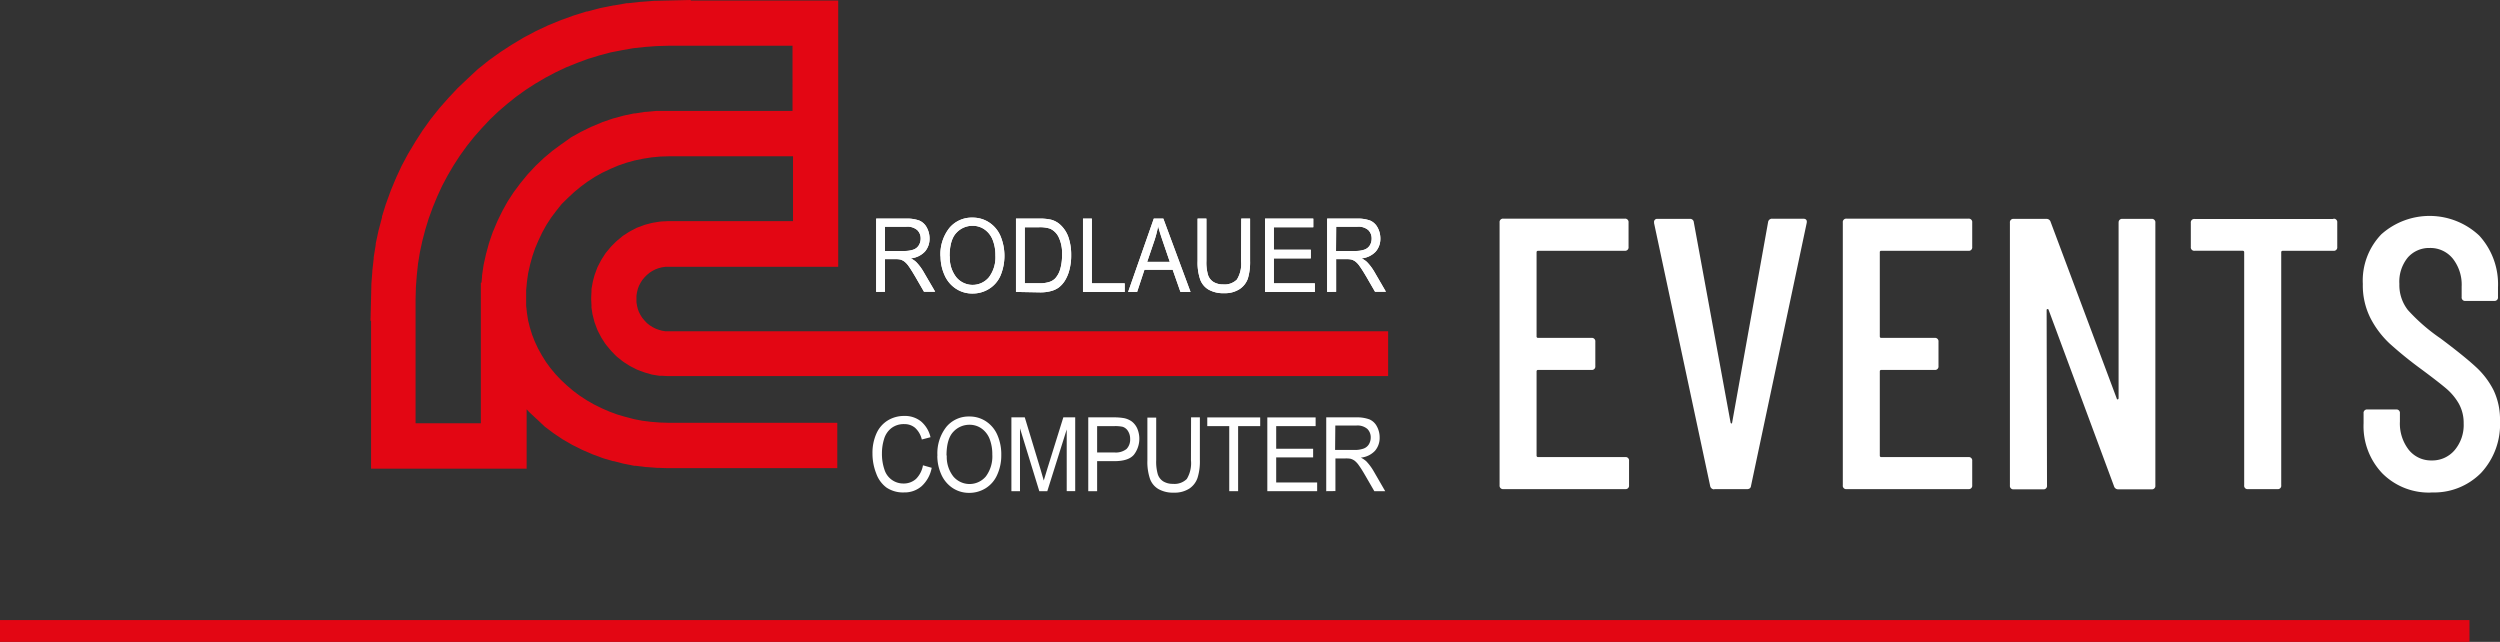 <svg id="Ebene_1" data-name="Ebene 1" xmlns="http://www.w3.org/2000/svg" xmlns:xlink="http://www.w3.org/1999/xlink" viewBox="0 0 459.61 118"><rect x="0" y="0" width="459.61" height="118" fill="#333333" stroke="none"/><defs><style>.cls-1{fill:none;}.cls-2{clip-path:url(#clip-path);}.cls-3{fill:#e30613;}.cls-4{fill:#fff;}</style><clipPath id="clip-path" transform="translate(-191.6 -238.61)"><rect class="cls-1" x="191.6" y="238.61" width="459.61" height="118"/></clipPath></defs><g class="cls-2"><path class="cls-3" d="M314.52,259h-.13l-1.83,0-.26,0-1.83.17-.25,0-1.83.29-.22,0-1.77.37-.24.06-1.78.48-.25.08-1.75.6-.26.11-1.69.71-.19.08-1.65.81-.21.1-1.6.89a2.07,2.07,0,0,0-.25.15L295,265l-.2.13-1.48,1.09a1.84,1.84,0,0,0-.22.17l-1.4,1.17-.17.15L290.17,269l-.19.19-1.26,1.35-.18.2-1.17,1.43-.12.15-1.09,1.46L286,274l-1,1.54a2.07,2.07,0,0,0-.15.25l-.89,1.6c0,.07-.07.14-.1.2l-.81,1.66a1.54,1.54,0,0,1-.08.19l-.71,1.69a2,2,0,0,0-.11.26l-.6,1.75c0,.08-.05.17-.08.25l-.48,1.78a1.33,1.33,0,0,0-.05.19l-.4,1.8-.06.32-.26,1.8c0,.07,0,.13,0,.2l-.1,1.1H280v1.88l0,.94a.66.66,0,0,0,0,.14.57.57,0,0,0,0,.13l0,.76,0,22H268V293.58l.06-2.19.16-2.14.23-2.16.34-2.08.45-2.1.55-2.1.63-2.05.73-2,.82-2,.92-2,1-1.88,1.1-1.87,1.16-1.79,1.26-1.75,1.32-1.66,1.43-1.62,1.48-1.58,1.53-1.46,1.64-1.42,1.67-1.33,1.75-1.26L290,254l1.87-1.1,1.89-1,1.93-.91,2-.81,2-.74,2.05-.63,2.05-.55,2.14-.42,2.11-.37,2.14-.23,2.14-.16,2.19-.06h22.79V259ZM446.8,307.85v-8.34H314.63l-.72,0-.6-.1-.61-.17-.61-.23-.54-.28-.55-.35-.45-.36-.44-.46-.43-.51-.32-.51-.29-.56-.2-.52-.15-.62-.11-.66,0-.61,0-.6.1-.64.16-.64.21-.55.28-.54.32-.51.41-.49.46-.46.49-.41.51-.32.54-.28.56-.21.61-.16.65-.1.72,0H345.7V238.71H318.59v-.1l-6.51.15h-.2l-2.32.18h-.15l-2.34.26-.26,0-2.29.4-.09,0-2.31.46-.27.06-2.26.6-.15,0-2.23.69-.2.07-2.2.8-.15.05-2.17.89-.21.09-2.12,1-.16.08-2.06,1.09-.17.1-2,1.2-.15.09-1.94,1.26a.91.91,0,0,0-.16.11l-1.92,1.37-.17.13-1.83,1.46-.14.11L277.65,253l-.13.12-1.69,1.6-.18.18-1.6,1.71-.07.08-1.55,1.75-.13.16-1.46,1.83-.13.17-1.37,1.92a.91.91,0,0,0-.11.16L268,264.59l-.09.15-1.2,2-.1.17L265.49,269l-.09.18-1,2.15c0,.05,0,.11-.07.17l-.89,2.14-.06.17-.8,2.2a1.59,1.59,0,0,0-.07.2l-.69,2.23c0,.05,0,.11,0,.17l-.6,2.28a1.46,1.46,0,0,0-.05.2l-.49,2.28,0,.2-.37,2.29a.76.76,0,0,0,0,.21l-.26,2.34a.76.76,0,0,0,0,.15l-.18,2.32a1.34,1.34,0,0,1,0,.2l-.15,6.51h.1v27.18h28.6V313.86l.4.43.21.21,1.26,1.17.18.16L291.7,317l.15.12,1.4,1.05.24.17,1.48,1,.21.12,1.54.89.21.11,1.6.8.22.1,1.66.72.19.08,1.69.62.27.1,1.75.51.13,0,1.78.46.25.05,1.77.35.27,0,1.83.23.19,0,1.83.14h.2l1.83.06h31.14v-8.34H314.58l-1.66-.05-1.64-.13-1.59-.2-1.51-.29-1.58-.41-1.54-.45-1.45-.54-1.45-.63-1.39-.69-1.34-.77-1.26-.83-1.22-.91-1.17-1-1.07-1-1-1.06-.93-1.12-.83-1.14-.75-1.21-.69-1.24-.59-1.27-.5-1.27-.41-1.33-.32-1.28-.21-1.34-.15-1.37,0-.58V292.6l0-.64.15-1.6.22-1.54.35-1.55.42-1.54.51-1.48.62-1.46.7-1.47.76-1.37.85-1.31.95-1.27,1-1.25L296,275l1.16-1.08,1.21-1,1.28-.94,1.32-.86,1.37-.76,1.47-.7,1.46-.62,1.48-.51,1.52-.42,1.54-.32,1.6-.25,1.57-.15,1.63-.05h22.78v11.93H314.29l-1.05.05-.44.05-1.06.17-.38.08-1,.26a3.24,3.24,0,0,0-.41.13l-1,.37a3.76,3.76,0,0,0-.46.2l-.94.49-.35.2-.89.57a4,4,0,0,0-.39.29l-.83.69-.29.26-.75.75a3.58,3.58,0,0,0-.26.29l-.69.82c-.1.13-.2.26-.29.4l-.57.89a4,4,0,0,0-.2.35l-.49.94a3.76,3.76,0,0,0-.2.46l-.37,1a3.73,3.73,0,0,0-.14.44l-.26,1c0,.11-.05.22-.06.33l-.18,1c0,.15,0,.3,0,.46l-.05,1.05h0a1.62,1.62,0,0,0,0,.22,1.61,1.61,0,0,0,0,.22h0l.05,1.06c0,.15,0,.3,0,.44l.17,1.06c0,.12.05.23.07.35l.26,1a3.37,3.37,0,0,0,.15.48l.37,1a4.08,4.08,0,0,0,.19.42l.49.95a4,4,0,0,0,.2.35l.57.89c.09.13.19.27.29.39l.69.83.21.24.74.77a4.72,4.72,0,0,0,.41.37l.83.66.33.24.89.57.35.2.94.49.46.2,1,.37.31.1,1,.29a4.1,4.1,0,0,0,.48.1l1.05.17a3.44,3.44,0,0,0,.45,0l1.05.06H446.8Z" transform="translate(-191.6 -238.61)"/><path class="cls-4" d="M354.3,284.75h3.49a5,5,0,0,0,1.74-.25,1.92,1.92,0,0,0,1-.81,2.37,2.37,0,0,0,.33-1.21,2.09,2.09,0,0,0-.64-1.58,2.76,2.76,0,0,0-2-.61H354.3Zm-1.62,7.53V278.8h5.44a6.65,6.65,0,0,1,2.49.36,2.82,2.82,0,0,1,1.37,1.28,4.15,4.15,0,0,1,.51,2,3.58,3.58,0,0,1-.85,2.42,4.13,4.13,0,0,1-2.61,1.25,3.94,3.94,0,0,1,1,.67,9,9,0,0,1,1.35,1.79l2.14,3.67h-2.05l-1.62-2.8q-.72-1.22-1.17-1.86a3.94,3.94,0,0,0-.83-.9,2.41,2.41,0,0,0-.74-.36,4.67,4.67,0,0,0-.91-.07H354.3v6Z" transform="translate(-191.6 -238.61)"/><path class="cls-4" d="M366.22,285.74a5.75,5.75,0,0,0,1.19,3.84,3.9,3.9,0,0,0,6,0,6.1,6.1,0,0,0,1.19-4,7.48,7.48,0,0,0-.51-2.88,4.18,4.18,0,0,0-1.48-1.9,3.76,3.76,0,0,0-2.19-.68,4,4,0,0,0-3,1.3c-.83.87-1.24,2.32-1.24,4.35m-1.68,0a7.79,7.79,0,0,1,1.64-5.25,5.34,5.34,0,0,1,4.24-1.9,5.46,5.46,0,0,1,3.07.89,5.62,5.62,0,0,1,2.08,2.49,9.47,9.47,0,0,1,0,7.29,5.37,5.37,0,0,1-2.14,2.45,5.61,5.61,0,0,1-3,.83,5.38,5.38,0,0,1-3.1-.92,5.67,5.67,0,0,1-2.06-2.51,8.21,8.21,0,0,1-.71-3.37" transform="translate(-191.6 -238.61)"/><path class="cls-4" d="M380,290.69h2.62a5.73,5.73,0,0,0,1.91-.25,2.59,2.59,0,0,0,1.1-.69,4.33,4.33,0,0,0,.9-1.71,9,9,0,0,0,.32-2.6,6.78,6.78,0,0,0-.63-3.25,3.29,3.29,0,0,0-1.54-1.53,5.89,5.89,0,0,0-2.1-.27H380Zm-1.62,1.59V278.8h4.23a9.29,9.29,0,0,1,2.18.19,4,4,0,0,1,1.8,1,5.55,5.55,0,0,1,1.46,2.31,9.89,9.89,0,0,1,.48,3.21,10.18,10.18,0,0,1-.33,2.72,6.88,6.88,0,0,1-.84,2,4.79,4.79,0,0,1-1.11,1.23,4.32,4.32,0,0,1-1.47.67,7.35,7.35,0,0,1-2,.23Z" transform="translate(-191.6 -238.61)"/></g><polygon class="cls-4" points="199.1 53.68 199.1 40.19 200.73 40.19 200.73 52.09 206.77 52.09 206.77 53.68 199.1 53.68"/><g class="cls-2"><path class="cls-4" d="M402.5,286.75h4.16L405.38,283c-.39-1.14-.68-2.07-.87-2.8a19.53,19.53,0,0,1-.66,2.58ZM399,292.28l4.72-13.48h1.75l5,13.48h-1.85l-1.43-4.08H402l-1.35,4.08Z" transform="translate(-191.6 -238.61)"/><path class="cls-4" d="M419.8,278.8h1.62v7.79a10.4,10.4,0,0,1-.41,3.23,3.86,3.86,0,0,1-1.52,1.94,4.94,4.94,0,0,1-2.86.75,5.44,5.44,0,0,1-2.83-.65,3.57,3.57,0,0,1-1.56-1.89,9.61,9.61,0,0,1-.47-3.38V278.8h1.62v7.78a8.2,8.2,0,0,0,.3,2.59,2.41,2.41,0,0,0,1,1.28,3.3,3.3,0,0,0,1.77.45A3.19,3.19,0,0,0,419,290a5.5,5.5,0,0,0,.76-3.43Z" transform="translate(-191.6 -238.61)"/></g><polygon class="cls-4" points="232.57 53.68 232.57 40.19 241.44 40.19 241.44 41.78 234.19 41.78 234.19 45.91 240.98 45.91 240.98 47.5 234.19 47.5 234.19 52.09 241.73 52.09 241.73 53.68 232.57 53.68"/><g class="cls-2"><path class="cls-4" d="M437.22,284.75h3.49a5,5,0,0,0,1.74-.25,1.92,1.92,0,0,0,1-.81,2.36,2.36,0,0,0,.32-1.21,2.12,2.12,0,0,0-.63-1.58,2.76,2.76,0,0,0-2-.61h-3.89Zm-1.63,7.53V278.8H441a6.69,6.69,0,0,1,2.49.36,2.82,2.82,0,0,1,1.37,1.28,4.15,4.15,0,0,1,.51,2,3.58,3.58,0,0,1-.85,2.42,4.13,4.13,0,0,1-2.61,1.25,3.94,3.94,0,0,1,1,.67,9.4,9.4,0,0,1,1.35,1.79l2.13,3.67h-2l-1.62-2.8c-.48-.81-.87-1.43-1.18-1.86a3.73,3.73,0,0,0-.82-.9,2.41,2.41,0,0,0-.74-.36,4.67,4.67,0,0,0-.91-.07h-1.88v6Z" transform="translate(-191.6 -238.61)"/><path class="cls-4" d="M361.27,324.15l1.62.46a6.13,6.13,0,0,1-1.84,3.37,4.75,4.75,0,0,1-3.24,1.16,5.44,5.44,0,0,1-3.23-.89,5.5,5.5,0,0,1-1.89-2.59A9.91,9.91,0,0,1,352,322a8.66,8.66,0,0,1,.73-3.7,5.35,5.35,0,0,1,2.09-2.4,5.67,5.67,0,0,1,3-.82,4.72,4.72,0,0,1,3.1,1,5.42,5.42,0,0,1,1.75,2.91l-1.6.42a4.2,4.2,0,0,0-1.24-2.15,3,3,0,0,0-2-.68,3.73,3.73,0,0,0-2.37.75,3.93,3.93,0,0,0-1.33,2,8.78,8.78,0,0,0-.39,2.61,8.92,8.92,0,0,0,.46,3,3.62,3.62,0,0,0,3.5,2.56,3.36,3.36,0,0,0,2.32-.86,4.67,4.67,0,0,0,1.28-2.59" transform="translate(-191.6 -238.61)"/><path class="cls-4" d="M365.66,322.33a5.82,5.82,0,0,0,1.19,3.86,3.91,3.91,0,0,0,6,0,6.16,6.16,0,0,0,1.18-4,7.79,7.79,0,0,0-.5-2.9,4.23,4.23,0,0,0-1.49-1.91,3.76,3.76,0,0,0-2.19-.68,4,4,0,0,0-3,1.31c-.82.87-1.24,2.33-1.24,4.37m-1.67,0a7.85,7.85,0,0,1,1.64-5.29,5.32,5.32,0,0,1,4.23-1.91,5.45,5.45,0,0,1,3.07.9,5.7,5.7,0,0,1,2.08,2.5,8.84,8.84,0,0,1,.72,3.65,8.6,8.6,0,0,1-.76,3.69,5.48,5.48,0,0,1-2.13,2.46,5.65,5.65,0,0,1-3,.84,5.44,5.44,0,0,1-3.1-.92,5.81,5.81,0,0,1-2.07-2.53,8.33,8.33,0,0,1-.7-3.39" transform="translate(-191.6 -238.61)"/><path class="cls-4" d="M377.54,328.91V315.34H380l2.91,9.61c.27.89.46,1.56.58,2,.14-.5.36-1.22.66-2.18l2.94-9.44h2.18v13.57h-1.56V317.56l-3.57,11.35h-1.47l-3.55-11.55v11.55Z" transform="translate(-191.6 -238.61)"/><path class="cls-4" d="M393.3,321.79h3.17a3.17,3.17,0,0,0,2.24-.64,2.46,2.46,0,0,0,.66-1.83,2.62,2.62,0,0,0-.39-1.45,1.8,1.8,0,0,0-1-.8,6.28,6.28,0,0,0-1.51-.12H393.3Zm-1.63,7.12V315.34h4.63a10.72,10.72,0,0,1,1.87.13,3.68,3.68,0,0,1,1.52.64,3.35,3.35,0,0,1,1,1.31,4.82,4.82,0,0,1-.62,4.78c-.67.8-1.87,1.19-3.61,1.19H393.3v5.52Z" transform="translate(-191.6 -238.61)"/><path class="cls-4" d="M410.57,315.34h1.62v7.84a10.12,10.12,0,0,1-.42,3.25,3.87,3.87,0,0,1-1.51,2,5,5,0,0,1-2.87.75,5.4,5.4,0,0,1-2.82-.66,3.59,3.59,0,0,1-1.56-1.9,9.74,9.74,0,0,1-.47-3.4v-7.84h1.62v7.83a8.35,8.35,0,0,0,.3,2.61,2.44,2.44,0,0,0,1,1.29,3.28,3.28,0,0,0,1.77.45,3.19,3.19,0,0,0,2.56-.9,5.6,5.6,0,0,0,.76-3.45Z" transform="translate(-191.6 -238.61)"/></g><polygon class="cls-4" points="225.99 90.3 225.99 78.34 221.95 78.34 221.95 76.74 231.68 76.74 231.68 78.34 227.62 78.34 227.62 90.3 225.99 90.3"/><polygon class="cls-4" points="232.99 90.3 232.99 76.74 241.87 76.74 241.87 78.34 234.62 78.34 234.62 82.5 241.41 82.5 241.41 84.09 234.62 84.09 234.62 88.7 242.15 88.7 242.15 90.3 232.99 90.3"/><g class="cls-2"><path class="cls-4" d="M437.05,321.33h3.49a4.78,4.78,0,0,0,1.74-.25,1.89,1.89,0,0,0,1-.82,2.43,2.43,0,0,0,.32-1.21,2.14,2.14,0,0,0-.63-1.59,2.78,2.78,0,0,0-2-.62h-3.88Zm-1.63,7.58V315.34h5.45a6.66,6.66,0,0,1,2.49.37,2.8,2.8,0,0,1,1.37,1.29,4.18,4.18,0,0,1,.51,2.05,3.63,3.63,0,0,1-.85,2.43,4.09,4.09,0,0,1-2.61,1.26,4.46,4.46,0,0,1,1,.67,9.68,9.68,0,0,1,1.35,1.81l2.13,3.69h-2l-1.63-2.82c-.47-.82-.86-1.44-1.17-1.87a4,4,0,0,0-.82-.91,2.52,2.52,0,0,0-.74-.36,4.87,4.87,0,0,0-.91-.06h-1.88v6Z" transform="translate(-191.6 -238.61)"/><path class="cls-4" d="M354.3,284.75h3.49a5,5,0,0,0,1.74-.25,1.92,1.92,0,0,0,1-.81,2.37,2.37,0,0,0,.33-1.21,2.09,2.09,0,0,0-.64-1.58,2.76,2.76,0,0,0-2-.61H354.3Zm-1.62,7.53V278.8h5.44a6.65,6.65,0,0,1,2.49.36,2.82,2.82,0,0,1,1.37,1.28,4.15,4.15,0,0,1,.51,2,3.58,3.58,0,0,1-.85,2.42,4.13,4.13,0,0,1-2.61,1.25,3.94,3.94,0,0,1,1,.67,9,9,0,0,1,1.35,1.79l2.14,3.67h-2.05l-1.62-2.8q-.72-1.22-1.17-1.86a3.94,3.94,0,0,0-.83-.9,2.41,2.41,0,0,0-.74-.36,4.67,4.67,0,0,0-.91-.07H354.3v6Z" transform="translate(-191.6 -238.61)"/><path class="cls-4" d="M366.22,285.74a5.75,5.75,0,0,0,1.19,3.84,3.9,3.9,0,0,0,6,0,6.1,6.1,0,0,0,1.19-4,7.48,7.48,0,0,0-.51-2.88,4.18,4.18,0,0,0-1.48-1.9,3.76,3.76,0,0,0-2.19-.68,4,4,0,0,0-3,1.3c-.83.87-1.24,2.32-1.24,4.35m-1.68,0a7.79,7.79,0,0,1,1.64-5.25,5.34,5.34,0,0,1,4.24-1.9,5.46,5.46,0,0,1,3.07.89,5.62,5.62,0,0,1,2.08,2.49,9.47,9.47,0,0,1,0,7.29,5.37,5.37,0,0,1-2.14,2.45,5.61,5.61,0,0,1-3,.83,5.38,5.38,0,0,1-3.1-.92,5.67,5.67,0,0,1-2.06-2.51,8.21,8.21,0,0,1-.71-3.37" transform="translate(-191.6 -238.61)"/><path class="cls-4" d="M380,290.69h2.62a5.73,5.73,0,0,0,1.91-.25,2.59,2.59,0,0,0,1.1-.69,4.33,4.33,0,0,0,.9-1.71,9,9,0,0,0,.32-2.6,6.78,6.78,0,0,0-.63-3.25,3.29,3.29,0,0,0-1.54-1.53,5.89,5.89,0,0,0-2.1-.27H380Zm-1.62,1.59V278.8h4.23a9.29,9.29,0,0,1,2.18.19,4,4,0,0,1,1.8,1,5.55,5.55,0,0,1,1.46,2.31,9.89,9.89,0,0,1,.48,3.21,10.18,10.18,0,0,1-.33,2.72,6.88,6.88,0,0,1-.84,2,4.79,4.79,0,0,1-1.11,1.23,4.32,4.32,0,0,1-1.47.67,7.35,7.35,0,0,1-2,.23Z" transform="translate(-191.6 -238.61)"/></g><polygon class="cls-4" points="199.1 53.68 199.1 40.19 200.73 40.19 200.73 52.09 206.77 52.09 206.77 53.68 199.1 53.68"/><g class="cls-2"><path class="cls-4" d="M402.5,286.75h4.16L405.38,283c-.39-1.14-.68-2.07-.87-2.8a19.53,19.53,0,0,1-.66,2.58ZM399,292.28l4.72-13.48h1.75l5,13.48h-1.85l-1.43-4.08H402l-1.35,4.08Z" transform="translate(-191.6 -238.61)"/><path class="cls-4" d="M419.8,278.8h1.62v7.79a10.4,10.4,0,0,1-.41,3.23,3.86,3.86,0,0,1-1.52,1.94,4.94,4.94,0,0,1-2.86.75,5.44,5.44,0,0,1-2.83-.65,3.57,3.57,0,0,1-1.56-1.89,9.61,9.61,0,0,1-.47-3.38V278.8h1.62v7.78a8.2,8.2,0,0,0,.3,2.59,2.41,2.41,0,0,0,1,1.28,3.3,3.3,0,0,0,1.77.45A3.19,3.19,0,0,0,419,290a5.5,5.5,0,0,0,.76-3.43Z" transform="translate(-191.6 -238.61)"/></g><polygon class="cls-4" points="232.57 53.68 232.57 40.19 241.44 40.19 241.44 41.78 234.19 41.78 234.19 45.91 240.98 45.91 240.98 47.5 234.19 47.5 234.19 52.09 241.73 52.09 241.73 53.68 232.57 53.68"/><g class="cls-2"><path class="cls-4" d="M437.22,284.75h3.49a5,5,0,0,0,1.74-.25,1.92,1.92,0,0,0,1-.81,2.36,2.36,0,0,0,.32-1.21,2.12,2.12,0,0,0-.63-1.58,2.76,2.76,0,0,0-2-.61h-3.89Zm-1.63,7.53V278.8H441a6.69,6.69,0,0,1,2.49.36,2.82,2.82,0,0,1,1.37,1.28,4.15,4.15,0,0,1,.51,2,3.58,3.58,0,0,1-.85,2.42,4.13,4.13,0,0,1-2.61,1.25,3.94,3.94,0,0,1,1,.67,9.4,9.4,0,0,1,1.35,1.79l2.13,3.67h-2l-1.62-2.8c-.48-.81-.87-1.43-1.18-1.86a3.73,3.73,0,0,0-.82-.9,2.41,2.41,0,0,0-.74-.36,4.67,4.67,0,0,0-.91-.07h-1.88v6Z" transform="translate(-191.6 -238.61)"/></g><rect class="cls-3" y="114" width="454" height="4"/><g class="cls-2"><path class="cls-4" d="M638.63,329.14a12.13,12.13,0,0,0,9.1-3.59,13.12,13.12,0,0,0,3.48-9.55,12.55,12.55,0,0,0-1.18-5.65A15,15,0,0,0,646.7,306q-2.18-2-6.43-5.18a33.7,33.7,0,0,1-6-5.22,7.44,7.44,0,0,1-1.56-4.8,7,7,0,0,1,1.56-4.86,5.19,5.19,0,0,1,4-1.74,5.3,5.3,0,0,1,4.26,1.95,7.75,7.75,0,0,1,1.63,5.15v1.92a.63.63,0,0,0,.72.71h5.25a.63.63,0,0,0,.71-.71v-1.78a13.24,13.24,0,0,0-3.44-9.51,13.33,13.33,0,0,0-18-.25,12.27,12.27,0,0,0-3.41,9.12,13.37,13.37,0,0,0,1.42,6.33,17.26,17.26,0,0,0,3.48,4.61,71.56,71.56,0,0,0,5.68,4.62q3.27,2.42,4.73,3.66a10.49,10.49,0,0,1,2.34,2.8,7.26,7.26,0,0,1,.89,3.63,7.16,7.16,0,0,1-1.67,4.93,5.38,5.38,0,0,1-4.23,1.88,5.23,5.23,0,0,1-4.19-1.95,7.86,7.86,0,0,1-1.63-5.22v-1.49a.63.63,0,0,0-.71-.71h-5.26a.63.63,0,0,0-.71.71v1.85a12.56,12.56,0,0,0,3.45,9.19,12.07,12.07,0,0,0,9,3.52m-18-50.29h-25.5a.63.63,0,0,0-.71.71V284a.63.63,0,0,0,.71.71h8.81c.19,0,.29.09.29.28v42.83a.62.62,0,0,0,.71.71h5.39a.62.62,0,0,0,.71-.71V285c0-.19.1-.28.29-.28h9.3a.63.63,0,0,0,.71-.71v-4.48a.63.63,0,0,0-.71-.71m-39.49.71v32.25c0,.14-.05.22-.14.25s-.17,0-.21-.18L568.6,279.42a.78.78,0,0,0-.78-.57h-6a.63.63,0,0,0-.71.71v48.3a.63.63,0,0,0,.71.71h5.4a.63.63,0,0,0,.71-.71l-.07-32.25a.16.16,0,0,1,.14-.17.16.16,0,0,1,.21.1L580.25,328a.78.78,0,0,0,.78.57h6.11a.63.63,0,0,0,.71-.71v-48.3a.63.63,0,0,0-.71-.71h-5.33a.63.63,0,0,0-.71.71M554.18,284v-4.48a.63.63,0,0,0-.71-.71H531.1a.63.63,0,0,0-.71.71v48.3a.62.62,0,0,0,.71.71h22.37a.63.63,0,0,0,.71-.71v-4.47a.63.63,0,0,0-.71-.71h-16c-.19,0-.28-.1-.28-.29V306.91c0-.19.09-.29.28-.29h9.8a.63.63,0,0,0,.71-.71v-4.47a.63.63,0,0,0-.71-.71h-9.8c-.19,0-.28-.1-.28-.29V285a.24.24,0,0,1,.28-.28h16a.63.63,0,0,0,.71-.71m-47.44,44.53h6c.48,0,.74-.21.78-.64l10.23-48.3c.1-.52-.12-.78-.64-.78h-5.68a.72.72,0,0,0-.78.64l-6.61,36.86c0,.1-.09.15-.14.15s-.09-.05-.14-.15L503,279.49a.68.68,0,0,0-.78-.64h-5.89a.56.56,0,0,0-.64.64v.14L506,327.93a.74.74,0,0,0,.79.64M491,284v-4.48a.63.63,0,0,0-.71-.71H468a.63.63,0,0,0-.71.71v48.3a.63.63,0,0,0,.71.71h22.38a.63.63,0,0,0,.71-.71v-4.47a.63.63,0,0,0-.71-.71h-16a.26.26,0,0,1-.29-.29V306.91a.26.26,0,0,1,.29-.29h9.8a.63.63,0,0,0,.71-.71v-4.47a.63.63,0,0,0-.71-.71h-9.8a.26.26,0,0,1-.29-.29V285c0-.19.1-.28.29-.28h16A.63.63,0,0,0,491,284" transform="translate(-191.6 -238.61)"/></g></svg>